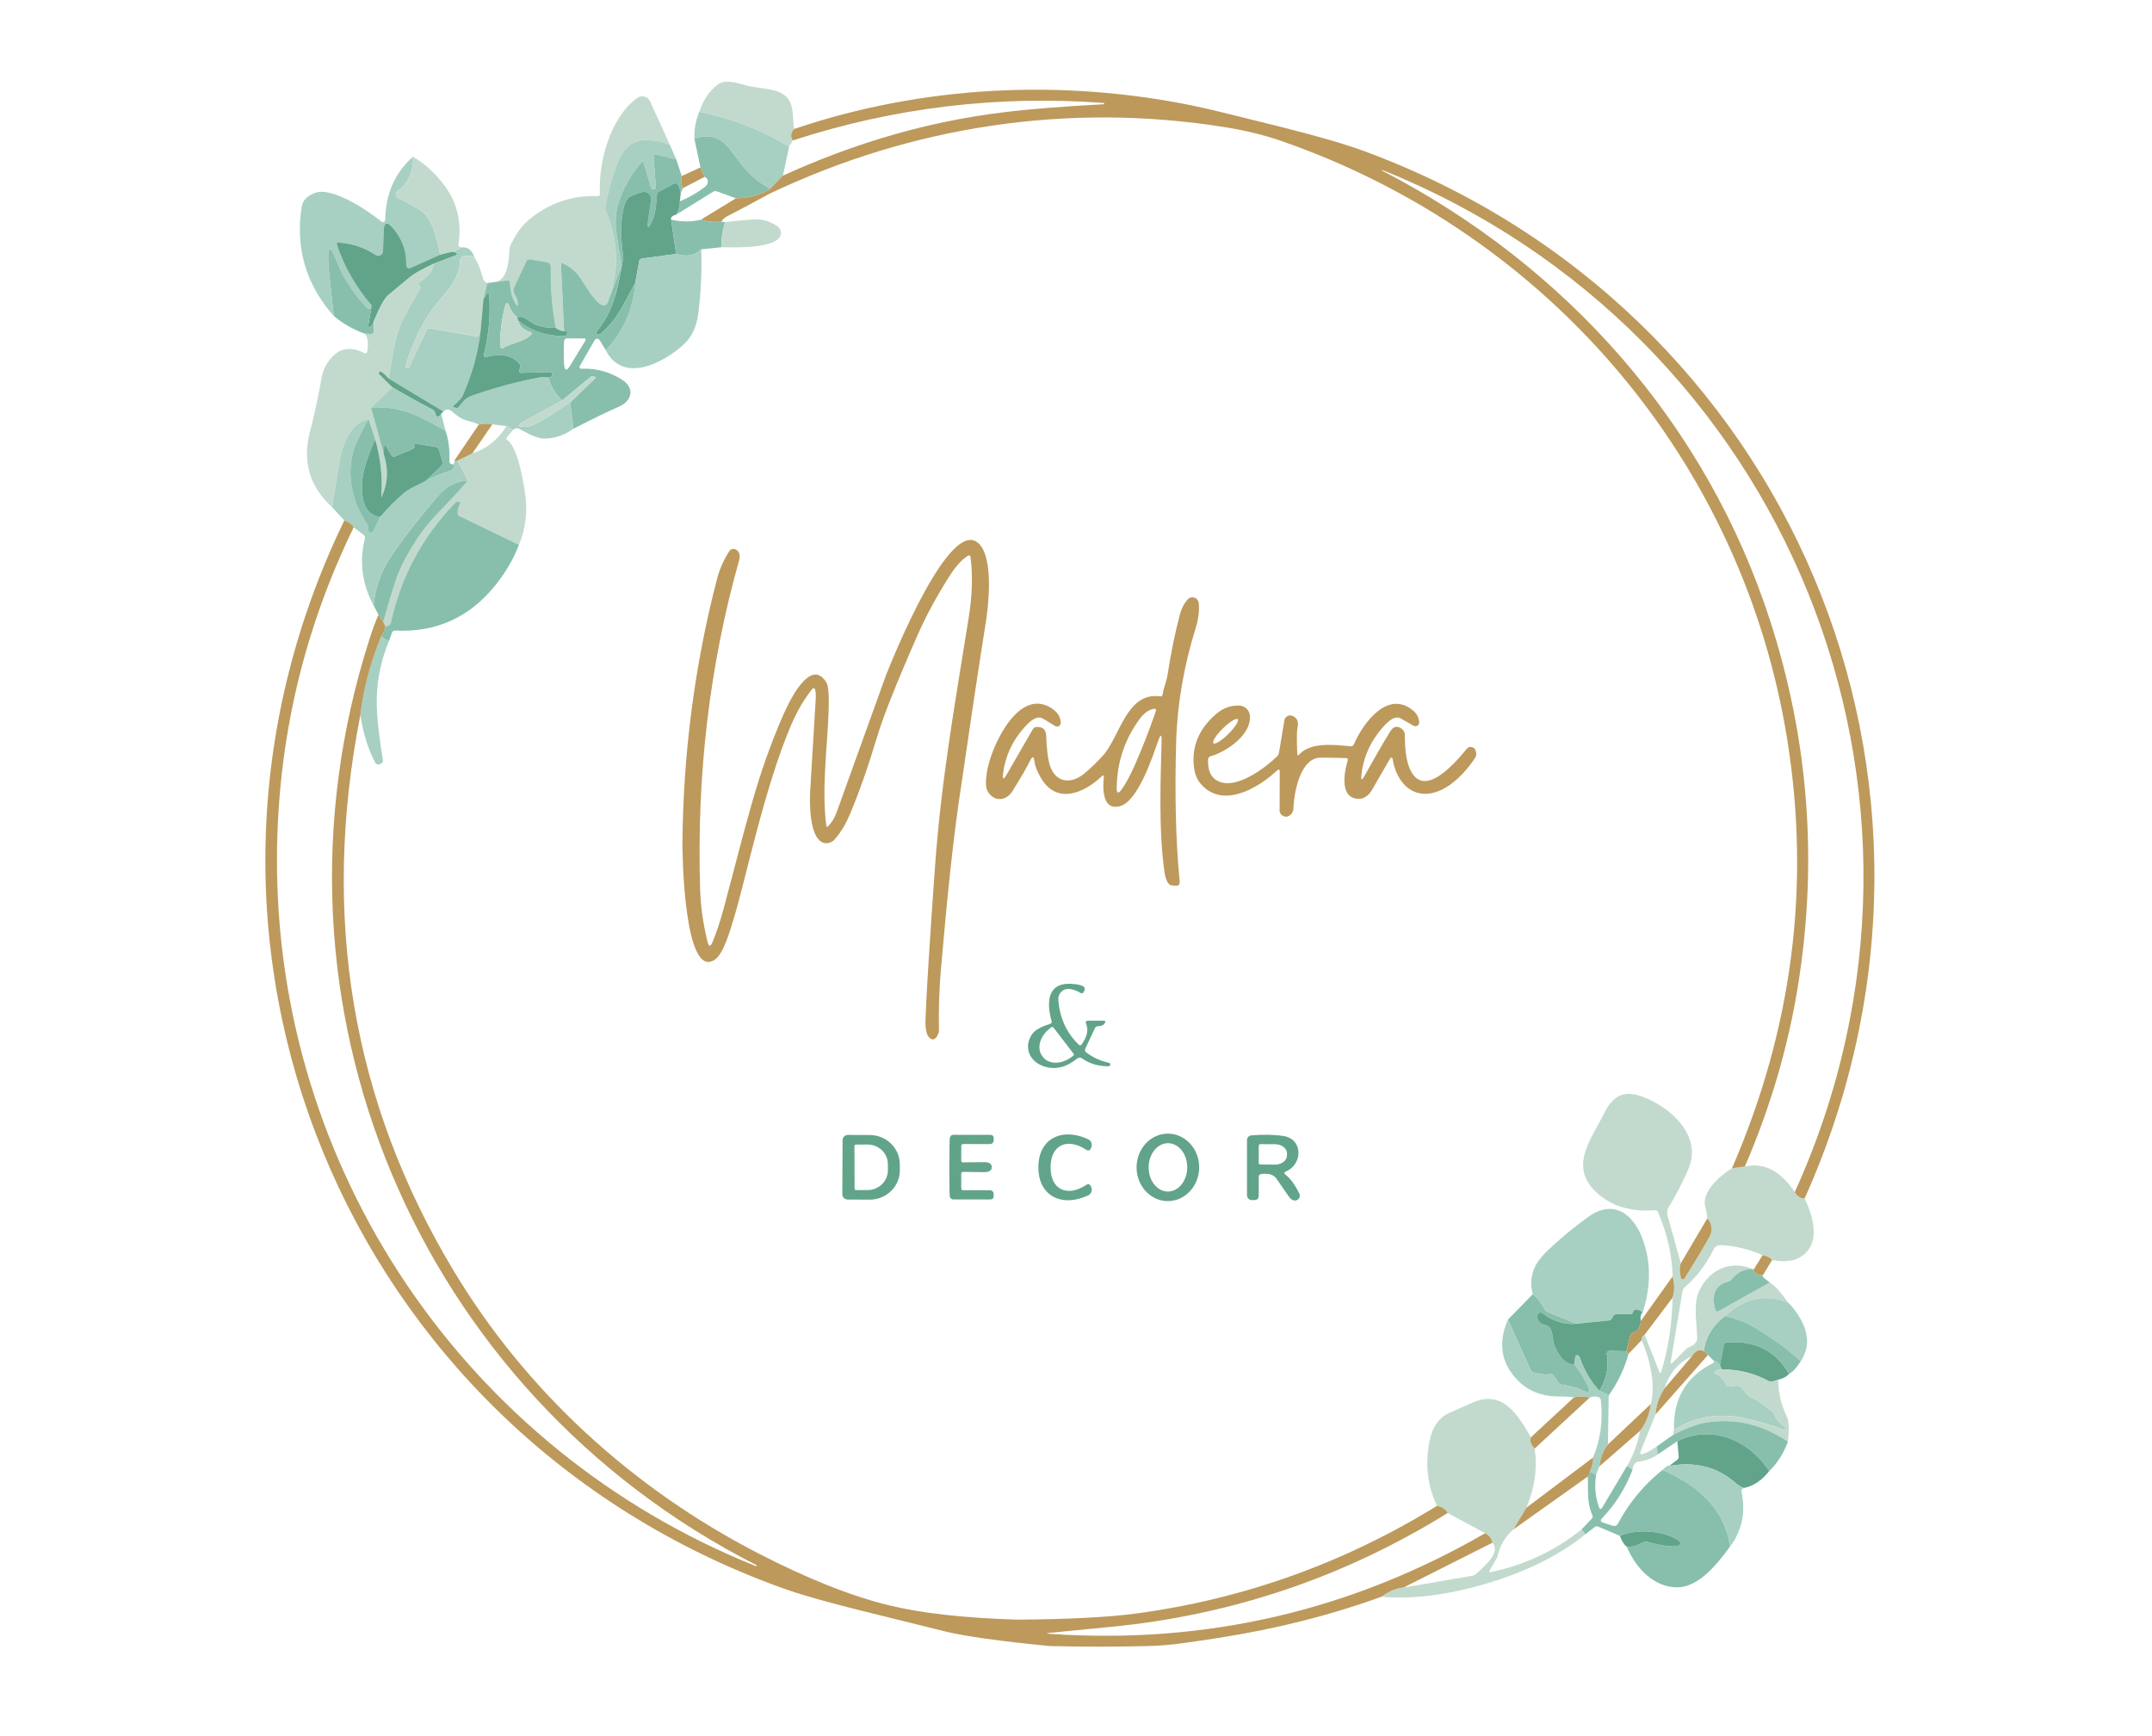 <svg xmlns="http://www.w3.org/2000/svg" width="88" height="71" viewBox="0 0 88 71" fill="none"><path d="M32.467 5.278C32.328 5.446 32.314 5.6 32.423 5.742L32.268 6.001C31.115 5.306 29.892 4.829 28.597 4.572C28.77 4.058 29.031 3.681 29.381 3.439C29.715 3.208 30.293 3.446 30.585 3.512C31.392 3.693 32.331 3.548 32.413 4.615C32.43 4.851 32.448 5.071 32.467 5.277L32.467 5.278Z" fill="#C2DACE"></path><path d="M27.388 5.912C26.469 5.605 25.708 5.59 25.3 6.564C25.046 7.17 24.864 7.809 24.755 8.481C24.746 8.54 24.754 8.6 24.777 8.654C25.284 9.829 25.326 11.015 24.903 12.212C24.814 12.592 24.605 12.578 24.276 12.171C23.834 11.628 23.744 11.139 23.065 10.786C22.976 10.74 22.934 10.767 22.939 10.867L23.067 13.547C22.954 13.543 22.842 13.498 22.729 13.414C22.571 12.579 22.503 11.75 22.524 10.924C22.526 10.825 22.456 10.741 22.36 10.725L21.661 10.609C21.604 10.6 21.55 10.629 21.526 10.68L21.009 11.78C20.979 11.845 20.98 11.91 21.013 11.975C21.097 12.136 21.144 12.248 21.156 12.308C21.204 12.556 21.168 12.574 21.049 12.361C20.933 12.155 20.867 11.891 20.851 11.568C20.847 11.495 20.81 11.463 20.738 11.472L20.133 11.549C20.574 11.564 20.805 11.119 20.827 10.213C20.83 10.097 20.936 9.872 21.145 9.542C21.279 9.328 21.439 9.144 21.624 8.989C22.442 8.308 23.381 7.984 24.44 8.019C24.503 8.021 24.533 7.989 24.53 7.926C24.47 6.621 24.949 4.815 26.052 4.009C26.211 3.893 26.433 3.928 26.549 4.087C26.562 4.106 26.575 4.126 26.584 4.147L27.389 5.914L27.388 5.912Z" fill="#C2DACE"></path><path d="M32.268 6.002L32.016 7.185L31.488 7.726C30.719 7.28 30.427 6.901 29.988 6.29C29.537 5.666 29.131 5.43 28.394 5.673C28.383 5.284 28.45 4.917 28.597 4.573C29.892 4.83 31.115 5.306 32.268 6.002Z" fill="#A7D0C2"></path><path d="M31.487 7.725C31.48 7.737 31.468 7.75 31.451 7.761C31.035 7.991 30.583 8.108 30.095 8.11L29.317 7.828C29.261 7.809 29.206 7.814 29.155 7.846L27.663 8.77C27.762 8.576 27.808 8.397 27.8 8.233C28.17 8.083 28.509 7.888 28.818 7.649C28.894 7.59 28.936 7.527 28.945 7.461C28.958 7.363 28.916 7.286 28.82 7.232L28.643 6.848L28.395 5.673C29.132 5.43 29.538 5.666 29.989 6.29C30.429 6.901 30.721 7.28 31.489 7.726L31.487 7.725Z" fill="#88BFAC"></path><path d="M27.388 5.912L27.657 6.524L26.82 6.313C26.75 6.296 26.718 6.323 26.722 6.394L26.816 7.636C26.821 7.7 26.792 7.732 26.73 7.732H26.679C26.655 7.732 26.634 7.716 26.627 7.692L26.326 6.674C26.305 6.601 26.269 6.594 26.219 6.651C25.79 7.146 25.479 7.699 25.284 8.311C25.169 8.678 25.145 9.1 25.213 9.578C25.273 10.004 25.345 10.429 25.429 10.852L24.903 12.211C25.325 11.013 25.283 9.827 24.777 8.653C24.754 8.599 24.745 8.539 24.754 8.48C24.863 7.808 25.045 7.169 25.299 6.562C25.707 5.589 26.468 5.604 27.387 5.91L27.388 5.912Z" fill="#A7D0C2"></path><path d="M27.657 6.524L27.877 7.199C27.841 7.333 27.854 7.499 27.918 7.698L27.835 7.927C27.817 7.738 27.772 7.608 27.7 7.536C27.653 7.491 27.602 7.484 27.546 7.516L26.939 7.843C26.891 7.869 26.867 7.909 26.864 7.963C26.838 8.447 26.781 8.785 26.695 8.98C26.508 9.401 26.448 9.383 26.515 8.927L26.625 8.175C26.648 8.017 26.538 7.871 26.379 7.848C26.352 7.844 26.324 7.844 26.297 7.848C26.166 7.868 25.994 7.93 25.78 8.034C25.652 8.095 25.559 8.251 25.502 8.502C25.376 9.046 25.371 9.707 25.486 10.485C25.494 10.541 25.476 10.662 25.43 10.852C25.346 10.428 25.274 10.003 25.214 9.578C25.147 9.1 25.171 8.678 25.285 8.311C25.48 7.699 25.791 7.146 26.22 6.651C26.27 6.594 26.306 6.601 26.327 6.674L26.628 7.692C26.635 7.715 26.656 7.732 26.681 7.732H26.731C26.794 7.732 26.823 7.7 26.817 7.636L26.724 6.394C26.719 6.323 26.751 6.296 26.822 6.313L27.658 6.524H27.657Z" fill="#88BFAC"></path><path d="M16.888 6.41C16.909 6.869 16.791 7.254 16.533 7.568C16.447 7.672 16.364 7.744 16.285 7.782C16.196 7.825 16.159 7.932 16.202 8.021C16.22 8.058 16.25 8.088 16.289 8.105C16.596 8.247 16.893 8.408 17.181 8.589C17.696 8.912 17.883 9.84 18.001 10.416L16.84 10.937C16.683 11.008 16.607 10.958 16.611 10.787C16.626 10.257 16.444 9.771 16.066 9.328C15.824 9.046 15.698 9.091 15.688 9.461L15.663 10.271C15.66 10.379 15.57 10.464 15.463 10.461C15.427 10.46 15.393 10.449 15.362 10.429C14.89 10.119 14.383 9.95 13.844 9.922C13.778 9.918 13.756 9.948 13.776 10.012C14.079 10.916 14.554 11.745 15.2 12.497C15.205 12.517 15.205 12.537 15.2 12.557C15.185 12.613 15.127 12.646 15.07 12.63C15.053 12.625 15.036 12.616 15.023 12.602C14.682 12.258 14.377 11.856 14.106 11.398C13.873 11.005 13.773 10.631 13.554 10.234C13.519 10.171 13.487 10.173 13.458 10.238C13.407 10.356 13.408 10.678 13.461 11.206C13.517 11.758 13.579 12.329 13.645 12.922C12.506 11.627 12.071 10.135 12.339 8.445C12.378 8.2 12.555 8.016 12.871 7.892C13.565 7.618 15.036 8.604 15.594 9.06C15.634 9.094 15.695 9.089 15.729 9.049C15.744 9.032 15.752 9.011 15.752 8.989C15.773 7.917 16.152 7.058 16.887 6.412L16.888 6.41Z" fill="#A7D0C2"></path><path d="M18.847 10.12C18.771 10.206 18.648 10.265 18.478 10.296L18.001 10.415C17.883 9.84 17.697 8.911 17.181 8.587C16.893 8.407 16.596 8.246 16.289 8.104C16.199 8.063 16.16 7.957 16.2 7.867C16.217 7.829 16.247 7.799 16.285 7.781C16.363 7.742 16.446 7.671 16.533 7.567C16.791 7.254 16.909 6.867 16.888 6.409C17.378 6.692 17.814 7.095 18.197 7.617C18.703 8.312 18.886 9.112 18.748 10.019C18.741 10.067 18.774 10.1 18.847 10.119L18.847 10.12Z" fill="#C2DACE"></path><path d="M27.835 7.928L27.8 8.232C27.807 8.396 27.761 8.576 27.662 8.77C27.48 8.828 27.408 8.9 27.444 8.982L27.649 10.384L26.255 10.576C26.187 10.585 26.148 10.623 26.137 10.691L25.981 11.557C25.562 12.307 25.279 13.055 24.564 13.648C24.546 13.663 24.525 13.674 24.501 13.681C24.475 13.689 24.451 13.688 24.428 13.679C24.389 13.662 24.372 13.617 24.389 13.578C24.391 13.571 24.395 13.565 24.4 13.559C25.065 12.747 25.248 11.894 25.43 10.853C25.476 10.663 25.494 10.541 25.486 10.486C25.371 9.708 25.376 9.047 25.502 8.503C25.559 8.252 25.652 8.096 25.78 8.035C25.994 7.931 26.166 7.869 26.297 7.849C26.454 7.826 26.602 7.935 26.625 8.093C26.629 8.12 26.629 8.148 26.625 8.176L26.515 8.928C26.448 9.384 26.508 9.401 26.695 8.98C26.781 8.786 26.838 8.447 26.864 7.963C26.867 7.909 26.891 7.869 26.939 7.843L27.546 7.516C27.602 7.485 27.654 7.491 27.7 7.536C27.772 7.608 27.817 7.738 27.835 7.927V7.928Z" fill="#61A48A"></path><path d="M28.668 8.981C28.948 9.071 29.227 9.098 29.508 9.062C29.558 9.079 29.607 9.086 29.654 9.082C29.541 9.419 29.494 9.762 29.514 10.11L28.675 10.195C28.42 10.454 28.078 10.518 27.649 10.385L27.444 8.983C27.885 9.081 28.293 9.08 28.668 8.981Z" fill="#88BFAC"></path><path d="M29.514 10.111C29.495 9.762 29.541 9.42 29.654 9.083C30.045 9.034 30.439 8.997 30.835 8.974C31.169 8.953 31.491 9.048 31.799 9.26C31.937 9.353 31.977 9.538 31.892 9.681C31.596 10.175 30.029 10.12 29.514 10.112L29.514 10.111Z" fill="#C2DACE"></path><path d="M18.001 10.415L18.478 10.297C18.553 10.298 18.609 10.311 18.644 10.335C18.711 10.38 18.707 10.417 18.633 10.445L17.735 10.786C17.353 10.983 17.02 11.119 16.699 11.387C16.425 11.616 16.151 11.843 15.877 12.072C15.727 12.197 15.531 12.549 15.291 13.128C15.247 13.271 15.194 13.351 15.133 13.368C15.073 13.385 15.048 13.362 15.06 13.301L15.2 12.496C14.554 11.744 14.079 10.916 13.776 10.011C13.756 9.948 13.778 9.918 13.844 9.921C14.383 9.95 14.89 10.119 15.362 10.428C15.451 10.487 15.572 10.462 15.631 10.372C15.651 10.342 15.662 10.307 15.663 10.27L15.688 9.46C15.698 9.089 15.824 9.045 16.066 9.327C16.445 9.771 16.626 10.257 16.611 10.786C16.607 10.957 16.683 11.007 16.84 10.936L18.001 10.415Z" fill="#61A48A"></path><path d="M15.2 12.496L15.06 13.3C15.049 13.362 15.073 13.384 15.133 13.368C15.194 13.35 15.247 13.27 15.291 13.127L15.28 13.562C15.278 13.633 15.242 13.666 15.171 13.661L14.923 13.648C14.458 13.487 14.033 13.244 13.647 12.921C13.58 12.328 13.519 11.756 13.463 11.205C13.409 10.678 13.407 10.355 13.459 10.237C13.488 10.172 13.52 10.171 13.555 10.233C13.775 10.63 13.874 11.004 14.107 11.397C14.378 11.855 14.684 12.257 15.025 12.601C15.065 12.643 15.132 12.643 15.174 12.603C15.187 12.59 15.196 12.574 15.202 12.556C15.207 12.536 15.207 12.516 15.202 12.496H15.2Z" fill="#88BFAC"></path><path d="M19.39 10.498C19.197 10.445 19.038 10.447 18.913 10.501C18.853 10.527 18.821 10.572 18.817 10.639C18.772 11.345 18.456 11.719 17.992 12.255C17.325 13.026 16.881 13.986 16.585 14.954C16.567 15.009 16.587 15.041 16.643 15.05L16.691 15.057C16.705 15.06 16.715 15.055 16.721 15.042L17.439 13.51C17.468 13.447 17.517 13.422 17.585 13.433L19.305 13.721C19.333 13.724 19.358 13.734 19.381 13.749C19.409 13.769 19.444 13.775 19.482 13.767C19.534 13.757 19.566 13.726 19.575 13.672C19.586 13.613 19.609 13.585 19.645 13.589C19.535 14.484 19.29 15.352 18.91 16.194C18.875 16.273 18.756 16.405 18.551 16.591C18.509 16.63 18.516 16.654 18.572 16.664L18.698 16.684C18.711 16.686 18.723 16.681 18.731 16.671C18.915 16.45 19.013 16.28 19.303 16.179C20.226 15.854 21.157 15.604 22.094 15.427C22.202 15.407 22.31 15.411 22.419 15.44C22.515 15.8 22.705 16.111 22.986 16.375L21.455 17.213C21.119 17.397 21.142 17.477 21.524 17.453C21.948 17.427 22.919 16.699 23.312 16.455L23.451 17.531C23.086 17.794 22.7 17.929 22.293 17.937C21.928 17.942 21.55 17.703 21.227 17.535C21.169 17.505 21.111 17.504 21.052 17.533C21.027 17.545 21.004 17.561 20.984 17.581L20.71 17.425L20.129 17.354C19.934 17.317 19.749 17.321 19.575 17.367C19.504 17.316 19.342 17.26 19.091 17.2C18.92 17.159 18.724 17.04 18.505 16.844C18.369 16.724 18.245 16.718 18.131 16.827L15.885 15.474C16.067 14.588 16.114 13.731 16.535 12.942C16.67 12.685 16.888 12.298 17.189 11.781C17.2 11.762 17.198 11.744 17.181 11.729L17.146 11.693C17.086 11.633 17.091 11.58 17.163 11.533C17.509 11.318 17.699 11.068 17.732 10.784L18.631 10.443C18.706 10.414 18.709 10.377 18.642 10.332C18.607 10.308 18.551 10.296 18.476 10.295C18.646 10.263 18.769 10.204 18.845 10.118C19.113 10.085 19.294 10.212 19.388 10.496L19.39 10.498Z" fill="#A7D0C2"></path><path d="M28.675 10.195C28.706 11.084 28.664 11.969 28.55 12.849C28.491 13.3 28.324 13.749 27.969 14.076C27.119 14.861 25.471 15.704 24.767 14.32C25.488 13.562 25.892 12.641 25.979 11.557L26.135 10.69C26.146 10.623 26.186 10.584 26.253 10.575L27.648 10.384C28.077 10.517 28.418 10.454 28.674 10.194L28.675 10.195Z" fill="#A7D0C2"></path><path d="M19.39 10.498C19.545 10.757 19.666 11.052 19.751 11.381C19.777 11.482 19.836 11.548 19.926 11.576L19.766 12.242L19.646 13.589C19.61 13.585 19.586 13.613 19.576 13.672C19.566 13.726 19.535 13.758 19.482 13.767C19.444 13.775 19.41 13.769 19.381 13.749C19.359 13.734 19.333 13.724 19.306 13.721L17.586 13.433C17.517 13.422 17.468 13.447 17.44 13.51L16.722 15.042C16.716 15.055 16.706 15.06 16.692 15.057L16.643 15.05C16.587 15.041 16.568 15.009 16.585 14.954C16.882 13.986 17.326 13.026 17.993 12.255C18.457 11.719 18.773 11.345 18.818 10.639C18.821 10.572 18.854 10.527 18.914 10.501C19.039 10.446 19.198 10.445 19.391 10.498H19.39Z" fill="#C2DACE"></path><path d="M22.728 13.413C22.299 13.413 21.944 13.359 21.589 13.092C21.42 12.963 21.273 12.927 21.15 12.985C21.003 12.854 20.893 12.698 20.821 12.515C20.757 12.352 20.702 12.354 20.655 12.523C20.519 13.022 20.45 13.565 20.449 14.148C20.449 14.199 20.49 14.241 20.541 14.241C20.559 14.241 20.576 14.235 20.592 14.226C20.91 14.023 21.414 13.989 21.71 13.692C21.763 13.64 21.754 13.604 21.684 13.581C21.398 13.489 21.236 13.335 21.198 13.117C21.712 13.53 22.336 13.741 23.07 13.748C23.144 13.75 23.205 13.691 23.205 13.617C23.205 13.603 23.203 13.589 23.199 13.575C23.194 13.559 23.151 13.55 23.068 13.547L22.94 10.867C22.935 10.767 22.977 10.74 23.066 10.786C23.745 11.14 23.835 11.629 24.276 12.171C24.606 12.579 24.815 12.592 24.904 12.212L25.43 10.853C25.248 11.895 25.066 12.748 24.4 13.56C24.373 13.592 24.377 13.641 24.41 13.668C24.415 13.673 24.422 13.677 24.429 13.68C24.451 13.689 24.476 13.69 24.502 13.682C24.526 13.675 24.547 13.664 24.564 13.649C25.281 13.057 25.562 12.309 25.981 11.558C25.894 12.642 25.49 13.563 24.769 14.321L24.519 13.908C24.486 13.852 24.415 13.835 24.359 13.867C24.342 13.878 24.328 13.892 24.318 13.91L23.706 14.973C23.686 15.006 23.697 15.049 23.73 15.069C23.742 15.077 23.756 15.08 23.77 15.079C24.391 15.056 24.953 15.211 25.456 15.543C25.977 15.889 25.835 16.41 25.288 16.643C24.888 16.813 24.277 17.11 23.453 17.532L23.315 16.457L24.341 15.47C24.373 15.438 24.367 15.419 24.324 15.412L24.205 15.391C24.192 15.39 24.179 15.394 24.17 15.402L22.989 16.375C22.708 16.112 22.518 15.801 22.422 15.441L22.512 15.415C22.581 15.395 22.602 15.351 22.576 15.285C22.557 15.24 22.522 15.218 22.473 15.22C21.943 15.23 21.56 15.242 21.32 15.253C21.257 15.257 21.231 15.227 21.241 15.165L21.267 15.009C21.278 14.943 21.261 14.885 21.215 14.838C20.915 14.531 20.485 14.45 19.925 14.595C19.813 14.625 19.77 14.584 19.798 14.47C19.994 13.665 20.063 12.86 20.003 12.054C19.997 11.961 19.967 11.953 19.914 12.03L19.768 12.242L19.928 11.577L20.135 11.547L20.739 11.47C20.811 11.461 20.848 11.493 20.852 11.566C20.869 11.889 20.934 12.154 21.05 12.359C21.169 12.572 21.204 12.554 21.157 12.306C21.146 12.246 21.098 12.135 21.014 11.973C20.982 11.908 20.981 11.842 21.01 11.778L21.527 10.678C21.551 10.626 21.606 10.598 21.662 10.607L22.362 10.723C22.458 10.739 22.528 10.824 22.525 10.922C22.504 11.748 22.572 12.577 22.73 13.412L22.728 13.413ZM23.944 13.919C23.959 13.895 23.951 13.863 23.927 13.849C23.919 13.844 23.91 13.841 23.901 13.841H23.192C23.111 13.841 23.069 13.882 23.064 13.964C23.049 14.366 23.051 14.677 23.068 14.898C23.088 15.17 23.169 15.189 23.312 14.956L23.944 13.919H23.944Z" fill="#88BFAC"></path><path d="M17.735 10.786C17.701 11.07 17.511 11.32 17.165 11.535C17.094 11.582 17.088 11.635 17.148 11.695L17.183 11.731C17.2 11.746 17.202 11.764 17.191 11.784C16.89 12.3 16.672 12.687 16.537 12.944C16.116 13.733 16.069 14.59 15.887 15.476C15.788 15.354 15.682 15.26 15.571 15.194C15.559 15.188 15.546 15.187 15.533 15.192C15.517 15.201 15.505 15.215 15.498 15.233C15.487 15.266 15.494 15.294 15.518 15.319L16.043 15.84L15.168 16.669L15.693 18.581C15.891 19.181 15.861 19.762 15.606 20.325C15.605 20.329 15.601 20.332 15.597 20.331C15.593 20.329 15.59 20.325 15.591 20.321C15.652 19.527 15.568 18.743 15.341 17.969L15.073 17.137C14.46 17.283 14.064 17.87 13.886 18.898C13.783 19.506 13.681 20.121 13.582 20.744C12.659 19.901 12.356 18.872 12.675 17.655C12.843 17.011 13.005 16.264 13.159 15.414C13.226 15.053 13.407 14.744 13.703 14.486C14.056 14.175 14.533 14.24 14.9 14.439C14.962 14.472 14.999 14.453 15.013 14.384C15.077 14.057 15.047 13.811 14.923 13.647L15.171 13.66C15.242 13.665 15.279 13.632 15.28 13.56L15.291 13.126C15.531 12.547 15.727 12.195 15.877 12.07C16.151 11.842 16.424 11.614 16.699 11.386C17.02 11.117 17.353 10.982 17.735 10.784V10.786Z" fill="#C2DACE"></path><path d="M22.42 15.441C22.311 15.412 22.202 15.408 22.094 15.428C21.157 15.604 20.227 15.855 19.303 16.18C19.014 16.281 18.916 16.451 18.732 16.672C18.723 16.682 18.712 16.686 18.698 16.685L18.573 16.665C18.517 16.654 18.509 16.631 18.552 16.591C18.756 16.406 18.876 16.274 18.911 16.195C19.29 15.353 19.536 14.485 19.646 13.59L19.766 12.242L19.912 12.03C19.965 11.953 19.994 11.961 20.001 12.055C20.061 12.861 19.992 13.665 19.796 14.47C19.768 14.584 19.811 14.626 19.923 14.595C20.483 14.45 20.913 14.531 21.213 14.838C21.259 14.886 21.276 14.943 21.265 15.009L21.239 15.165C21.229 15.228 21.256 15.257 21.318 15.253C21.557 15.241 21.941 15.23 22.47 15.22C22.52 15.218 22.555 15.24 22.574 15.285C22.6 15.351 22.578 15.395 22.51 15.415L22.42 15.441Z" fill="#61A48A"></path><path d="M21.15 12.985L21.197 13.116C21.236 13.334 21.398 13.489 21.684 13.58C21.754 13.603 21.762 13.64 21.71 13.691C21.413 13.988 20.909 14.022 20.591 14.225C20.549 14.253 20.491 14.241 20.463 14.199C20.453 14.184 20.448 14.166 20.448 14.148C20.45 13.564 20.519 13.022 20.655 12.522C20.701 12.354 20.756 12.352 20.82 12.514C20.893 12.698 21.003 12.854 21.149 12.984L21.15 12.985Z" fill="#C2DACE"></path><path d="M22.728 13.413C22.841 13.497 22.954 13.542 23.067 13.546C23.149 13.549 23.193 13.558 23.198 13.575C23.22 13.645 23.18 13.72 23.11 13.741C23.096 13.745 23.082 13.748 23.068 13.748C22.335 13.74 21.711 13.529 21.195 13.116L21.148 12.985C21.272 12.927 21.419 12.963 21.588 13.092C21.943 13.358 22.298 13.413 22.727 13.413H22.728Z" fill="#61A48A"></path><path d="M15.887 15.475L18.133 16.829C18.102 16.859 18.07 16.89 18.039 16.921C18.012 16.984 17.976 17.021 17.932 17.032C17.867 17.048 17.827 17.023 17.812 16.959C17.789 16.853 17.752 16.787 17.701 16.76C17.138 16.468 16.586 16.161 16.043 15.84L15.519 15.319C15.494 15.294 15.487 15.265 15.498 15.233C15.506 15.215 15.518 15.2 15.534 15.192C15.546 15.187 15.559 15.188 15.572 15.194C15.683 15.261 15.788 15.355 15.887 15.476L15.887 15.475Z" fill="#61A48A"></path><path d="M23.313 16.456C22.919 16.7 21.948 17.428 21.525 17.454C21.143 17.478 21.12 17.398 21.455 17.213L22.987 16.375L24.168 15.402C24.177 15.394 24.19 15.389 24.203 15.391L24.322 15.411C24.365 15.419 24.371 15.438 24.339 15.47L23.313 16.457V16.456Z" fill="#C2DACE"></path><path d="M18.039 16.92L18.219 17.619C17.076 16.98 16.422 16.604 15.168 16.669L16.043 15.839C16.585 16.16 17.138 16.466 17.7 16.759C17.752 16.786 17.788 16.852 17.811 16.958C17.826 17.023 17.866 17.047 17.931 17.031C17.975 17.02 18.011 16.982 18.039 16.92Z" fill="#A7D0C2"></path><path d="M18.219 17.62C18.343 17.981 18.395 18.376 18.377 18.806C18.371 18.947 18.426 19.007 18.544 18.986C18.572 19.124 18.527 19.213 18.411 19.253C17.987 19.398 17.654 19.534 17.413 19.661L18.037 19.059C18.093 19.004 18.11 18.94 18.088 18.866L17.949 18.392C17.929 18.327 17.886 18.289 17.818 18.277L16.996 18.14C16.961 18.134 16.943 18.149 16.942 18.185C16.942 18.209 16.943 18.23 16.945 18.249C16.954 18.301 16.934 18.338 16.885 18.359L16.155 18.666C16.093 18.692 16.044 18.676 16.009 18.617L15.801 18.258C15.743 18.16 15.712 18.169 15.707 18.283L15.694 18.579L15.17 16.668C16.423 16.605 17.078 16.98 18.221 17.619L18.219 17.62Z" fill="#88BFAC"></path><path d="M15.073 17.137C14.909 17.43 14.761 17.711 14.631 17.979C14.094 19.086 14.312 20.424 14.992 21.402C15.028 21.453 15.047 21.51 15.047 21.575V21.663C15.047 21.731 15.101 21.787 15.17 21.788C15.218 21.788 15.263 21.76 15.283 21.715L15.546 21.139C15.88 20.754 16.202 20.43 16.512 20.166C16.779 19.941 17.101 19.841 17.413 19.66C17.653 19.534 17.986 19.398 18.411 19.252C18.527 19.212 18.572 19.123 18.544 18.986C18.594 18.891 18.605 18.84 18.577 18.835C18.635 18.864 18.678 18.865 18.709 18.837L19.135 19.655C18.663 19.666 18.251 19.879 17.898 20.294C17.014 21.335 16.352 22.197 15.913 22.879C15.56 23.425 15.347 24.051 15.274 24.755C14.805 23.881 14.687 22.974 14.919 22.033C14.935 21.97 14.917 21.917 14.866 21.875L14.464 21.564C14.381 21.445 14.253 21.352 14.079 21.285L13.58 20.744C13.679 20.121 13.781 19.506 13.884 18.898C14.062 17.871 14.458 17.284 15.07 17.137L15.073 17.137Z" fill="#A7D0C2"></path><path d="M15.073 17.137L15.341 17.97C15.008 18.715 14.83 19.305 14.807 19.738C14.765 20.603 15.011 21.07 15.546 21.138L15.283 21.715C15.254 21.777 15.181 21.805 15.118 21.776C15.074 21.755 15.046 21.711 15.046 21.662V21.574C15.046 21.511 15.027 21.452 14.991 21.401C14.311 20.424 14.093 19.085 14.63 17.978C14.761 17.71 14.908 17.43 15.072 17.136L15.073 17.137Z" fill="#88BFAC"></path><path d="M20.986 17.582L20.732 17.875C20.69 17.924 20.696 17.967 20.75 18.005C21.183 18.296 21.423 19.775 21.487 20.306C21.573 20.996 21.483 21.655 21.221 22.284L18.815 21.118C18.756 21.091 18.724 21.044 18.718 20.979C18.71 20.888 18.74 20.766 18.808 20.615C18.836 20.551 18.815 20.518 18.744 20.515C18.692 20.512 18.644 20.534 18.601 20.579C17.265 21.964 16.393 23.593 15.983 25.466C15.963 25.557 15.889 25.608 15.763 25.618L15.671 25.438C15.982 24.353 16.194 23.675 16.306 23.406C16.46 23.033 16.706 22.584 17.043 22.059C17.274 21.699 17.597 21.305 18.011 20.878C18.395 20.481 18.771 20.073 19.137 19.656L18.71 18.839L19.319 18.542C19.89 18.36 20.355 17.989 20.712 17.427L20.986 17.583V17.582Z" fill="#C2DACE"></path><path d="M15.341 17.97C15.568 18.743 15.652 19.527 15.591 20.321C15.59 20.325 15.593 20.329 15.597 20.331C15.601 20.332 15.605 20.329 15.606 20.325C15.862 19.763 15.891 19.181 15.693 18.581L15.706 18.284C15.71 18.17 15.742 18.162 15.799 18.26L16.008 18.619C16.043 18.677 16.092 18.694 16.154 18.667L16.883 18.361C16.932 18.34 16.952 18.303 16.944 18.25C16.941 18.232 16.939 18.21 16.94 18.186C16.942 18.15 16.959 18.135 16.995 18.141L17.817 18.279C17.884 18.29 17.928 18.328 17.948 18.394L18.087 18.867C18.109 18.941 18.092 19.006 18.036 19.061L17.412 19.662C17.1 19.843 16.778 19.943 16.512 20.168C16.201 20.431 15.879 20.755 15.546 21.14C15.01 21.071 14.764 20.604 14.807 19.74C14.829 19.307 15.007 18.717 15.341 17.972L15.341 17.97Z" fill="#61A48A"></path><path d="M19.137 19.655C18.771 20.073 18.395 20.48 18.011 20.877C17.597 21.304 17.274 21.698 17.043 22.058C16.706 22.583 16.46 23.032 16.306 23.405C16.194 23.674 15.982 24.352 15.671 25.437L15.477 25.143L15.276 24.754C15.349 24.05 15.562 23.425 15.915 22.879C16.354 22.197 17.015 21.336 17.901 20.294C18.253 19.879 18.665 19.666 19.137 19.655L19.137 19.655Z" fill="#88BFAC"></path><path d="M21.221 22.283C20.988 22.885 20.655 23.449 20.223 23.976C19.168 25.266 17.814 25.87 16.161 25.79C16.095 25.787 16.05 25.817 16.027 25.88L15.909 26.209C15.796 26.175 15.688 26.116 15.586 26.033C15.673 25.9 15.732 25.761 15.762 25.617C15.889 25.607 15.962 25.556 15.982 25.465C16.392 23.591 17.265 21.962 18.601 20.578C18.643 20.532 18.691 20.511 18.744 20.514C18.815 20.517 18.836 20.549 18.807 20.614C18.739 20.765 18.709 20.887 18.717 20.978C18.723 21.043 18.756 21.09 18.815 21.117L21.22 22.282L21.221 22.283Z" fill="#88BFAC"></path><path d="M39.556 22.744C39.314 22.902 39.065 23.183 38.808 23.589C38.289 24.408 37.857 25.21 37.511 25.997C36.663 27.928 36.115 29.307 35.867 30.134C35.506 31.343 35.135 32.4 34.754 33.303C34.586 33.703 34.381 34.043 34.137 34.324C33.993 34.488 33.766 34.535 33.596 34.434C33.124 34.158 33.102 32.98 33.128 32.386C33.136 32.199 33.213 30.933 33.357 28.587C33.365 28.439 33.358 28.311 33.334 28.201C33.326 28.165 33.29 28.142 33.253 28.15C33.238 28.153 33.223 28.162 33.214 28.175C32.882 28.592 32.592 29.089 32.346 29.665C31.276 32.167 30.496 35.926 30.056 37.392C29.898 37.921 29.607 38.988 29.241 39.242C27.965 40.127 27.902 34.847 27.906 34.461C27.94 30.775 28.411 27.184 29.318 23.688C29.423 23.282 29.591 22.9 29.822 22.542C29.881 22.451 30 22.422 30.095 22.476C30.24 22.559 30.28 22.713 30.217 22.939C29.012 27.227 28.484 31.708 28.63 36.383C28.653 37.079 28.753 37.786 28.929 38.505C28.983 38.727 29.053 38.732 29.14 38.52C29.308 38.105 29.455 37.667 29.579 37.205C30.523 33.706 30.925 31.759 32.037 29.221C32.274 28.682 33.145 26.855 33.793 27.912C33.876 28.046 33.906 28.425 33.885 29.049C33.837 30.511 33.596 32.201 33.785 33.741C33.795 33.822 33.828 33.833 33.883 33.773C34.027 33.619 34.141 33.425 34.223 33.192C35.535 29.538 36.202 27.683 36.225 27.628C36.464 27.023 38.896 20.94 40.065 22.273C40.621 22.906 40.429 24.715 40.311 25.457C40.029 27.227 39.661 29.679 39.206 32.81C38.968 34.459 38.723 36.752 38.473 39.689C38.405 40.484 38.379 41.305 38.395 42.154C38.395 42.187 38.389 42.221 38.377 42.251C38.27 42.525 38.141 42.582 37.99 42.422C37.879 42.307 37.831 42.047 37.847 41.642C37.89 40.529 38.017 38.488 38.229 35.519C38.475 32.058 38.996 29.089 39.614 25.25C39.757 24.357 39.782 23.542 39.691 22.805C39.68 22.712 39.635 22.692 39.556 22.743L39.556 22.744Z" fill="#BD995B"></path><path d="M45.052 31.749C44.304 32.459 43.195 32.909 42.558 31.805C42.409 31.546 42.323 31.324 42.3 31.137C42.275 30.928 42.217 30.918 42.125 31.107C41.999 31.366 41.759 31.779 41.407 32.348C41.141 32.779 40.635 32.799 40.385 32.358C40.292 32.196 40.293 31.882 40.389 31.416C40.599 30.397 41.714 28.041 43.056 29.004C43.263 29.153 43.37 29.338 43.377 29.556C43.382 29.639 43.318 29.71 43.235 29.714C43.204 29.716 43.174 29.708 43.148 29.692L42.691 29.413C42.625 29.373 42.56 29.349 42.505 29.344C42.341 29.333 42.133 29.47 41.881 29.755C41.389 30.312 41.102 30.938 41.018 31.635C40.988 31.885 41.036 31.901 41.161 31.684L42.236 29.821C42.267 29.768 42.323 29.734 42.385 29.731C42.638 29.717 42.77 29.839 42.781 30.099C42.801 30.602 42.843 30.975 42.907 31.22C43.112 31.997 43.757 32.11 44.33 31.643C44.593 31.427 44.855 31.174 45.115 30.885C45.788 30.137 46.07 28.292 47.431 28.48C47.496 28.49 47.534 28.462 47.544 28.397C47.58 28.128 47.7 27.878 47.739 27.628C47.882 26.706 48.051 25.875 48.247 25.136C48.308 24.9 48.411 24.696 48.557 24.523C48.65 24.412 48.816 24.397 48.928 24.49C48.982 24.536 49.016 24.602 49.021 24.674C49.047 24.994 49.007 25.321 48.903 25.653C48.411 27.236 48.141 28.794 48.096 30.326C48.033 32.519 48.08 34.425 48.239 36.044C48.252 36.178 48.191 36.238 48.057 36.224L47.889 36.206C47.778 36.193 47.667 35.984 47.626 35.709C47.363 33.956 47.468 31.713 47.5 30.317C47.508 30.02 47.462 30.012 47.363 30.292C47.137 30.927 46.543 32.771 45.795 32.972C45.109 33.156 45.079 32.324 45.136 31.79C45.145 31.699 45.117 31.686 45.051 31.749H45.052ZM47.258 29.106C47.292 29.005 47.259 28.968 47.156 28.993C46.956 29.042 46.778 29.171 46.62 29.38C45.998 30.22 45.679 31.164 45.665 32.214C45.662 32.455 45.73 32.477 45.87 32.282C46.039 32.047 46.218 31.713 46.41 31.278C46.715 30.584 46.998 29.86 47.258 29.105V29.106Z" fill="#BD995B"></path><path d="M15.586 26.033C15.688 26.117 15.796 26.175 15.909 26.209C15.5 27.194 15.34 28.221 15.43 29.291C15.483 29.903 15.558 30.497 15.656 31.073C15.668 31.146 15.643 31.2 15.578 31.235C15.468 31.295 15.386 31.272 15.33 31.165C15.047 30.621 14.849 29.98 14.736 29.24C14.87 28.145 15.153 27.075 15.586 26.031V26.033Z" fill="#A7D0C2"></path><path d="M56.958 31.089C56.935 30.951 56.889 30.943 56.82 31.064C56.691 31.294 56.444 31.721 56.08 32.346C56.001 32.484 55.806 32.658 55.619 32.667C54.76 32.715 54.958 31.598 55.11 31.108C55.131 31.038 55.106 31.004 55.033 31.002C54.556 30.99 54.212 30.984 54.001 30.985C53.16 30.989 52.91 32.444 52.888 33.087C52.883 33.201 52.819 33.305 52.719 33.361C52.669 33.388 52.632 33.402 52.608 33.402C52.453 33.403 52.327 33.292 52.326 33.154C52.326 33.154 52.326 33.152 52.326 33.151L52.332 31.564C52.332 31.46 52.294 31.442 52.219 31.513C51.444 32.238 50.027 33.069 49.133 32.094C48.957 31.903 48.852 31.653 48.819 31.342C48.73 30.511 49.036 29.796 49.738 29.195C50.024 28.951 50.34 28.839 50.686 28.857C50.907 28.869 51.087 29.039 51.11 29.259C51.195 30.036 50.153 30.748 49.509 30.926C49.441 30.945 49.405 30.99 49.401 31.06C49.38 31.601 49.58 31.918 50.001 32.011C50.698 32.164 51.724 31.421 52.222 30.935C52.264 30.895 52.289 30.847 52.3 30.79L52.521 29.461C52.542 29.33 52.665 29.241 52.795 29.262C52.812 29.265 52.829 29.269 52.844 29.276C53.041 29.353 53.112 29.512 53.059 29.753C53.026 29.902 53.023 30.261 53.049 30.831C53.052 30.905 53.079 30.915 53.127 30.859C53.605 30.318 54.678 30.473 55.231 30.523C55.294 30.528 55.338 30.502 55.362 30.444C55.74 29.565 56.753 28.196 57.783 29.059C57.938 29.189 58.022 29.347 58.034 29.535C58.04 29.621 57.975 29.696 57.889 29.701C57.857 29.703 57.826 29.696 57.799 29.68L57.297 29.392C57.24 29.359 57.178 29.344 57.111 29.347C56.964 29.353 56.779 29.481 56.559 29.729C56.043 30.31 55.746 30.97 55.669 31.708C55.647 31.917 55.687 31.929 55.789 31.745C56.201 31.005 56.552 30.397 56.844 29.922C56.982 29.695 57.148 29.663 57.34 29.824C57.409 29.881 57.448 29.967 57.447 30.055C57.446 30.626 57.503 31.061 57.618 31.362C58.16 32.791 59.505 31.202 59.979 30.625C60.061 30.526 60.169 30.522 60.305 30.612C60.309 30.615 60.323 30.651 60.348 30.721C60.384 30.822 60.372 30.918 60.312 31.008C59.793 31.785 58.921 32.625 58.025 32.438C57.416 32.311 57.049 31.668 56.957 31.087L56.958 31.089ZM50.614 29.416C50.552 29.353 50.279 29.522 50.004 29.793C49.729 30.064 49.556 30.335 49.619 30.398C49.681 30.461 49.954 30.292 50.228 30.021C50.503 29.749 50.676 29.479 50.614 29.416Z" fill="#BD995B"></path><path d="M43.002 41.763C42.766 40.91 42.854 40.098 43.985 40.252C44.122 40.27 44.227 40.3 44.299 40.342C44.354 40.373 44.376 40.44 44.349 40.496L44.317 40.563C44.287 40.627 44.242 40.641 44.18 40.605C44.011 40.507 43.855 40.453 43.712 40.444C43.486 40.43 43.291 40.602 43.277 40.828C43.276 40.846 43.276 40.864 43.277 40.883C43.331 41.627 43.611 42.242 44.115 42.726C44.156 42.765 44.194 42.762 44.226 42.717C44.455 42.406 44.518 42.125 44.414 41.873C44.379 41.786 44.408 41.743 44.502 41.743H45.132C45.198 41.743 45.216 41.771 45.186 41.829C45.136 41.924 45.041 41.971 44.901 41.97C44.846 41.968 44.797 41.999 44.775 42.047L44.382 42.885C44.353 42.947 44.365 42.998 44.419 43.041C44.678 43.242 44.988 43.385 45.348 43.467C45.385 43.476 45.403 43.499 45.4 43.537C45.398 43.561 45.39 43.579 45.378 43.592C45.364 43.603 45.349 43.609 45.333 43.609C44.908 43.608 44.55 43.502 44.261 43.293C44.185 43.238 44.11 43.24 44.038 43.299C43.585 43.664 43.131 43.767 42.673 43.607C42.081 43.402 41.852 42.817 42.204 42.295C42.312 42.134 42.555 41.994 42.935 41.878C42.995 41.86 43.017 41.821 43.001 41.762L43.002 41.763ZM43.902 43.096L43.073 42.018C43.055 41.996 43.021 41.991 42.998 42.009L42.927 42.063C42.52 42.376 42.383 42.882 42.621 43.191L42.653 43.234C42.891 43.543 43.415 43.539 43.822 43.225L43.893 43.171C43.915 43.152 43.92 43.119 43.902 43.096Z" fill="#61A48A"></path><path d="M68.732 51.665C68.677 51.812 68.677 52.011 68.734 52.263C68.743 52.305 68.785 52.332 68.828 52.324C68.849 52.319 68.867 52.306 68.879 52.287C69.222 51.747 69.558 51.191 69.886 50.618C69.963 50.483 69.996 50.351 69.986 50.225C69.973 50.057 69.915 49.925 69.813 49.83C69.809 49.699 69.78 49.538 69.729 49.347C69.573 48.766 70.306 48.096 70.826 47.776L71.351 47.708C72.127 47.53 72.807 47.879 73.392 48.755C73.49 48.927 73.624 49.014 73.794 49.016C74.125 49.684 74.429 50.706 73.811 51.27C73.489 51.563 73.041 51.65 72.467 51.531C72.404 51.438 72.275 51.372 72.078 51.332C71.514 51.088 70.948 50.952 70.377 50.923C70.233 50.917 70.129 50.979 70.066 51.109C69.77 51.713 69.386 52.219 68.913 52.628C68.851 52.681 68.81 52.754 68.797 52.834L68.321 55.691C68.307 55.778 68.332 55.791 68.394 55.728L68.953 55.169C68.98 55.141 69.013 55.12 69.048 55.106C69.292 55.015 69.409 54.882 69.402 54.706C69.376 54.035 69.249 53.341 69.462 52.843C69.841 51.956 70.733 51.512 71.663 51.898C71.34 51.885 71.06 52.021 70.825 52.307C70.78 52.361 70.724 52.397 70.656 52.416C70.145 52.553 69.975 52.936 70.145 53.566C70.158 53.615 70.209 53.644 70.259 53.631C70.267 53.629 70.273 53.626 70.28 53.623L72.371 52.448C72.581 52.585 72.833 52.861 73.126 53.279C72.219 52.899 71.358 53.08 70.541 53.822C70.03 54.218 69.742 54.698 69.675 55.264C69.514 55.158 69.355 55.222 69.198 55.454C68.626 55.729 68.251 56.171 68.072 56.779C67.851 57.105 67.728 57.459 67.701 57.844L67.096 59.333C67.043 59.461 67.082 59.502 67.212 59.457C67.36 59.407 67.541 59.304 67.756 59.151L67.782 59.487C67.595 59.631 67.325 59.731 66.972 59.786C66.856 59.804 66.785 59.915 66.758 60.117C66.704 60.059 66.629 60.005 66.534 59.955C66.799 59.496 66.974 59.019 67.063 58.521C67.293 58.233 67.442 57.865 67.508 57.418C67.616 56.948 67.603 56.423 67.469 55.845C67.376 55.439 67.261 55.096 67.125 54.815C67.117 54.713 67.16 54.638 67.253 54.587L67.847 56.089C67.88 56.174 67.91 56.173 67.937 56.085C68.223 55.142 68.375 54.139 68.394 53.078C68.484 52.801 68.485 52.509 68.397 52.2C68.373 51.317 68.175 50.442 67.801 49.577C67.775 49.519 67.73 49.492 67.668 49.496C66.778 49.564 66.044 49.372 65.466 48.921C64.034 47.805 65.058 46.619 65.622 45.487C65.957 44.814 66.415 44.583 67.12 44.835C68.246 45.237 69.638 46.404 69.045 47.801C68.808 48.357 68.54 48.877 68.243 49.359C68.177 49.467 68.158 49.597 68.192 49.72L68.733 51.665H68.732Z" fill="#C2DACE"></path><path d="M42.96 47.742C42.96 48.67 43.656 48.964 44.412 48.464C44.507 48.4 44.578 48.429 44.624 48.55C44.628 48.557 44.633 48.577 44.639 48.61C44.662 48.722 44.605 48.836 44.501 48.886C43.455 49.383 42.461 48.944 42.461 47.741C42.461 46.538 43.456 46.101 44.501 46.595C44.606 46.645 44.663 46.76 44.639 46.873C44.633 46.906 44.628 46.926 44.624 46.933C44.578 47.055 44.507 47.084 44.41 47.019C43.655 46.52 42.959 46.813 42.961 47.741L42.96 47.742Z" fill="#61A48A"></path><path d="M47.75 49.122C47.043 49.119 46.473 48.498 46.477 47.736C46.481 46.974 47.057 46.359 47.764 46.363C48.471 46.367 49.041 46.987 49.037 47.75C49.033 48.512 48.456 49.126 47.75 49.122ZM47.756 48.731C48.192 48.733 48.547 48.292 48.549 47.745C48.551 47.199 48.199 46.756 47.763 46.754C47.327 46.753 46.972 47.194 46.97 47.74C46.968 48.286 47.32 48.73 47.756 48.731Z" fill="#61A48A"></path><path d="M34.455 46.631C34.455 46.511 34.552 46.415 34.671 46.415C34.671 46.415 34.673 46.415 34.673 46.415L35.572 46.42C36.25 46.425 36.798 46.961 36.795 47.62V47.875C36.792 48.534 36.239 49.066 35.559 49.063C35.558 49.063 35.557 49.063 35.556 49.063L34.658 49.058C34.539 49.056 34.444 48.96 34.444 48.842L34.455 46.631ZM34.94 46.872L34.947 48.612C34.947 48.646 34.974 48.672 35.008 48.672L35.487 48.67C35.942 48.668 36.309 48.306 36.308 47.862V47.614C36.308 47.169 35.937 46.809 35.481 46.809C35.481 46.809 35.48 46.809 35.479 46.809L35 46.812C34.967 46.812 34.94 46.838 34.94 46.872Z" fill="#61A48A"></path><path d="M40.555 47.735C40.555 47.875 40.446 47.942 40.228 47.938C39.927 47.931 39.643 47.927 39.375 47.927C39.337 47.927 39.307 47.957 39.307 47.994V48.594C39.307 48.649 39.335 48.677 39.39 48.677H40.456C40.575 48.677 40.634 48.736 40.634 48.855V48.915C40.634 49.008 40.588 49.054 40.495 49.054H38.981C38.905 49.054 38.843 48.997 38.836 48.923C38.825 48.816 38.821 48.419 38.821 47.733C38.822 47.045 38.828 46.648 38.839 46.541C38.847 46.468 38.908 46.412 38.982 46.411L40.497 46.413C40.59 46.414 40.636 46.462 40.636 46.554V46.614C40.636 46.733 40.576 46.792 40.457 46.791L39.391 46.788C39.336 46.788 39.309 46.816 39.309 46.871L39.307 47.471C39.307 47.508 39.337 47.538 39.374 47.538C39.642 47.538 39.927 47.535 40.227 47.529C40.446 47.524 40.554 47.592 40.554 47.734L40.555 47.735Z" fill="#61A48A"></path><path d="M52.559 48.034C52.764 48.192 52.955 48.453 53.133 48.818C53.174 48.903 53.148 49.004 53.071 49.057C52.97 49.128 52.864 49.109 52.753 49.001C52.733 48.982 52.549 48.719 52.202 48.211C52.082 48.036 51.87 47.971 51.568 48.018C51.505 48.027 51.473 48.064 51.473 48.129V48.895C51.473 49.019 51.41 49.081 51.287 49.081H51.191C51.081 49.081 50.992 48.993 50.992 48.883V46.629C50.992 46.526 51.071 46.441 51.175 46.433C51.691 46.392 52.136 46.403 52.509 46.465C53.287 46.597 53.276 47.623 52.577 47.915C52.503 47.946 52.497 47.986 52.559 48.035V48.034ZM51.475 46.854L51.472 47.564C51.472 47.597 51.498 47.625 51.532 47.626L52.145 47.63C52.409 47.632 52.626 47.463 52.628 47.251V47.183C52.63 46.971 52.417 46.798 52.152 46.796L51.54 46.793C51.505 46.791 51.477 46.819 51.476 46.853C51.476 46.853 51.476 46.854 51.476 46.855L51.475 46.854Z" fill="#61A48A"></path><path d="M67.173 53.667C67.095 53.604 67.019 53.566 66.946 53.554C66.89 53.544 66.843 53.56 66.807 53.602C66.788 53.624 66.775 53.649 66.769 53.678C66.759 53.726 66.73 53.749 66.681 53.749H66.099C66.028 53.749 65.979 53.781 65.95 53.844L65.913 53.92C65.89 53.968 65.853 53.996 65.8 54L64.46 54.138L63.285 53.657C63.23 53.633 63.188 53.594 63.159 53.542C63.005 53.252 62.846 53.047 62.68 52.927C62.58 52.581 62.594 52.243 62.723 51.912C62.819 51.667 63.012 51.406 63.298 51.132C63.797 50.656 64.347 50.2 64.95 49.766C65.984 49.021 66.803 49.657 67.174 50.683C67.515 51.626 67.515 52.621 67.174 53.666L67.173 53.667Z" fill="#A7D0C2"></path><path d="M71.662 51.898C71.679 51.906 71.695 51.913 71.711 51.921C71.714 52.067 71.84 52.145 72.087 52.156C72.039 52.182 72.133 52.28 72.369 52.449L70.278 53.624C70.232 53.649 70.176 53.633 70.151 53.589C70.148 53.582 70.145 53.575 70.143 53.569C69.973 52.938 70.143 52.555 70.654 52.418C70.722 52.4 70.778 52.363 70.823 52.309C71.059 52.023 71.338 51.887 71.661 51.9L71.662 51.898Z" fill="#88BFAC"></path><path d="M64.46 54.139C63.977 54.185 63.52 54.042 63.09 53.708C63.027 53.66 62.937 53.672 62.889 53.735C62.87 53.761 62.86 53.791 62.86 53.823C62.86 54.026 62.978 54.151 63.215 54.199C63.273 54.211 63.324 54.242 63.362 54.287C63.422 54.358 63.462 54.467 63.482 54.612C63.515 54.838 63.542 54.977 63.565 55.031C63.79 55.556 64.062 55.812 64.379 55.798C64.592 56.047 64.779 56.345 64.941 56.693C65.061 56.952 64.995 57.014 64.743 56.881C64.525 56.765 64.228 56.681 63.852 56.63C63.793 56.623 63.74 56.589 63.708 56.537C63.622 56.403 63.576 56.33 63.569 56.317C63.502 56.205 63.428 56.168 63.345 56.206C63.305 56.225 63.263 56.231 63.217 56.224L62.734 56.143C62.67 56.133 62.617 56.091 62.591 56.032L61.664 53.968L62.679 52.929C62.845 53.049 63.005 53.254 63.159 53.543C63.187 53.596 63.23 53.634 63.284 53.658L64.46 54.139V54.139Z" fill="#88BFAC"></path><path d="M73.125 53.28C73.294 53.436 73.454 53.643 73.604 53.9C73.981 54.548 73.992 55.137 73.636 55.668C73.051 55.139 72.404 54.672 71.696 54.264C71.339 54.06 70.954 53.913 70.54 53.822C71.356 53.081 72.218 52.9 73.125 53.279V53.28Z" fill="#A7D0C2"></path><path d="M67.173 53.667C67.093 53.739 67.067 53.858 67.096 54.022C67.075 54.292 66.967 54.453 66.773 54.506C66.713 54.522 66.676 54.56 66.662 54.62L66.504 55.263L65.824 55.248C65.76 55.246 65.708 55.295 65.706 55.358C65.706 55.366 65.706 55.374 65.708 55.381C65.798 55.904 65.697 56.405 65.403 56.883C65.062 56.52 64.793 56.068 64.599 55.528C64.581 55.48 64.556 55.45 64.522 55.436C64.46 55.411 64.425 55.432 64.416 55.498L64.379 55.799C64.062 55.813 63.79 55.557 63.565 55.032C63.542 54.978 63.515 54.839 63.482 54.613C63.462 54.467 63.422 54.359 63.362 54.288C63.324 54.242 63.272 54.212 63.215 54.199C62.979 54.152 62.86 54.026 62.86 53.824C62.86 53.745 62.923 53.68 63.002 53.68C63.033 53.68 63.064 53.69 63.09 53.709C63.521 54.043 63.977 54.186 64.46 54.14L65.799 54.003C65.852 53.998 65.89 53.97 65.912 53.922L65.95 53.847C65.978 53.783 66.028 53.751 66.098 53.751H66.68C66.729 53.751 66.759 53.727 66.769 53.68C66.775 53.651 66.788 53.626 66.806 53.605C66.843 53.562 66.889 53.546 66.945 53.556C67.019 53.569 67.095 53.606 67.173 53.669L67.173 53.667Z" fill="#61A48A"></path><path d="M70.54 53.823C70.954 53.913 71.339 54.06 71.696 54.264C72.404 54.672 73.051 55.139 73.636 55.669C73.477 55.928 73.317 56.102 73.159 56.191C72.607 55.234 71.757 54.807 70.608 54.909C70.543 54.914 70.504 54.949 70.492 55.014L70.334 55.843C70.274 55.742 70.188 55.679 70.075 55.653L69.844 55.415C69.815 55.359 69.759 55.308 69.675 55.264C69.742 54.699 70.031 54.219 70.542 53.823H70.54Z" fill="#88BFAC"></path><path d="M61.664 53.968L62.591 56.031C62.617 56.09 62.67 56.132 62.734 56.142L63.217 56.223C63.263 56.23 63.305 56.225 63.345 56.206C63.428 56.167 63.502 56.203 63.569 56.316C63.576 56.329 63.623 56.402 63.708 56.536C63.74 56.588 63.793 56.621 63.852 56.629C64.228 56.68 64.525 56.764 64.743 56.88C64.995 57.013 65.061 56.951 64.941 56.692C64.779 56.344 64.591 56.046 64.379 55.797L64.416 55.497C64.425 55.43 64.46 55.41 64.522 55.434C64.555 55.448 64.581 55.479 64.599 55.527C64.793 56.067 65.061 56.519 65.403 56.882C65.557 56.933 65.684 56.996 65.783 57.072L65.751 59.073C65.566 59.3 65.448 59.6 65.399 59.974L65.272 60.299L65.006 60.194C65.118 59.953 65.163 59.758 65.142 59.609C65.445 58.902 65.552 58.122 65.463 57.269C65.457 57.21 65.418 57.158 65.362 57.138C65.259 57.1 65.14 57.107 65.006 57.158C64.786 57.1 64.571 57.096 64.362 57.149C64.177 57.123 63.993 57.111 63.811 57.113C63.096 57.123 62.484 56.918 62.001 56.389C61.372 55.702 61.26 54.895 61.664 53.967V53.968Z" fill="#A7D0C2"></path><path d="M73.158 56.191C73.052 56.307 72.905 56.385 72.719 56.424L72.491 56.498C72.435 56.515 72.38 56.51 72.326 56.483C71.733 56.164 71.094 56.005 70.408 56.005L70.333 55.844L70.491 55.015C70.503 54.95 70.542 54.914 70.607 54.91C71.756 54.808 72.606 55.236 73.157 56.191H73.158Z" fill="#61A48A"></path><path d="M66.505 55.263L66.598 55.366C66.427 55.974 66.155 56.543 65.783 57.073C65.684 56.998 65.557 56.934 65.403 56.883C65.697 56.405 65.798 55.904 65.708 55.381C65.696 55.32 65.737 55.261 65.8 55.25C65.808 55.249 65.816 55.248 65.825 55.248L66.505 55.263Z" fill="#88BFAC"></path><path d="M70.334 55.844L70.409 56.005C70.302 56.005 70.217 56.029 70.155 56.076C70.081 56.132 70.089 56.175 70.178 56.204C70.353 56.261 70.487 56.402 70.58 56.625C70.604 56.684 70.666 56.718 70.73 56.706C70.898 56.674 71.019 56.666 71.094 56.681C71.156 56.695 71.204 56.728 71.239 56.781C71.373 56.985 71.54 57.131 71.738 57.22C71.961 57.32 72.189 57.521 72.447 57.709C72.499 57.748 72.538 57.797 72.563 57.857C72.649 58.067 72.788 58.229 72.978 58.344C72.997 58.356 73.006 58.372 73.006 58.395C73.006 58.413 73.003 58.429 72.996 58.442C72.977 58.472 72.95 58.481 72.917 58.468C72.46 58.295 71.964 58.146 71.43 58.021C70.349 57.765 69.357 57.918 68.454 58.477C68.413 57.212 68.945 56.302 70.05 55.746C70.068 55.738 70.078 55.724 70.082 55.706C70.085 55.688 70.083 55.671 70.075 55.653C70.187 55.678 70.273 55.741 70.334 55.843V55.844Z" fill="#A7D0C2"></path><path d="M72.719 56.425C72.713 56.939 72.831 57.449 73.076 57.956C73.153 58.116 73.166 58.449 73.113 58.959C72.074 58.261 70.975 57.998 69.814 58.171C69.433 58.228 68.971 58.397 68.429 58.675C68.419 58.574 68.427 58.508 68.454 58.479C69.356 57.919 70.348 57.767 71.429 58.023C71.963 58.148 72.459 58.297 72.916 58.47C72.95 58.482 72.976 58.474 72.995 58.444C73.002 58.431 73.006 58.416 73.006 58.397C73.006 58.374 72.996 58.357 72.978 58.346C72.787 58.231 72.649 58.069 72.562 57.859C72.537 57.799 72.499 57.75 72.446 57.711C72.188 57.523 71.961 57.322 71.737 57.222C71.539 57.133 71.373 56.986 71.239 56.783C71.204 56.73 71.155 56.697 71.094 56.683C71.019 56.668 70.897 56.676 70.729 56.708C70.666 56.72 70.603 56.686 70.579 56.627C70.486 56.404 70.352 56.263 70.177 56.206C70.088 56.177 70.081 56.135 70.154 56.078C70.217 56.03 70.302 56.007 70.408 56.007C71.094 56.007 71.733 56.166 72.326 56.484C72.38 56.511 72.434 56.517 72.491 56.499L72.719 56.426V56.425Z" fill="#C2DACE"></path><path d="M62.604 58.779C62.552 58.939 62.603 59.093 62.758 59.242C62.872 60.056 62.758 60.862 62.418 61.661L61.88 62.554C61.557 62.843 61.348 63.188 61.253 63.589C61.239 63.653 61.216 63.713 61.183 63.768L60.916 64.228C60.884 64.286 60.9 64.308 60.965 64.294C62.351 64.004 63.587 63.423 64.671 62.554C64.724 62.6 64.775 62.667 64.824 62.755C63.755 63.617 62.396 64.29 60.747 64.775C59.194 65.233 57.773 65.41 56.484 65.307C56.801 65.077 57.103 64.95 57.392 64.928L60.202 64.444C60.264 64.434 60.318 64.409 60.363 64.367C60.629 64.131 60.817 63.941 60.929 63.798C61.154 63.515 61.188 63.28 61.033 63.093C60.986 62.915 60.886 62.786 60.73 62.706L59.198 61.879C59.125 61.727 58.98 61.629 58.762 61.586C58.369 60.767 58.269 59.882 58.459 58.93C58.574 58.352 58.852 57.966 59.291 57.772C59.483 57.686 59.79 57.551 60.211 57.366C61.447 56.817 62.064 57.858 62.603 58.779H62.604Z" fill="#C2DACE"></path><path d="M73.113 58.958C72.929 59.453 72.673 59.855 72.344 60.166C71.54 58.917 70.015 58.234 68.59 58.943L67.78 59.487L67.754 59.151L68.429 58.674C68.972 58.396 69.433 58.228 69.814 58.17C70.974 57.997 72.074 58.26 73.113 58.958Z" fill="#88BFAC"></path><path d="M72.345 60.167C72.045 60.547 71.701 60.778 71.311 60.856C71.178 60.805 71.074 60.745 70.997 60.676C70.257 60.004 69.343 59.764 68.257 59.954L68.582 59.704C68.631 59.668 68.653 59.618 68.646 59.557L68.591 58.943C70.016 58.234 71.54 58.917 72.345 60.167Z" fill="#61A48A"></path><path d="M71.31 60.856C71.234 60.889 71.202 60.938 71.215 61.002C71.39 61.86 71.233 62.61 70.743 63.254C70.542 61.704 69.373 60.706 67.982 60.117C68.149 59.957 68.24 59.903 68.256 59.954C69.342 59.763 70.256 60.004 70.997 60.676C71.073 60.745 71.178 60.805 71.31 60.856Z" fill="#A7D0C2"></path><path d="M66.756 60.118C66.463 60.879 66.047 61.538 65.508 62.097C65.43 62.177 65.445 62.235 65.553 62.27L65.942 62.398C66.041 62.43 66.115 62.401 66.164 62.309C66.62 61.452 67.226 60.721 67.981 60.118C69.373 60.706 70.541 61.704 70.742 63.255C70.289 63.866 69.521 64.895 68.618 64.918C67.643 64.941 66.88 64.119 66.528 63.268C66.765 63.259 66.982 63.197 67.18 63.08C67.236 63.048 67.294 63.041 67.355 63.057C67.665 63.143 68.342 63.313 68.647 63.203C68.698 63.185 68.725 63.128 68.707 63.076C68.7 63.057 68.688 63.041 68.671 63.029C68.406 62.839 68.067 62.716 67.65 62.661C67.127 62.593 66.656 62.643 66.239 62.811L65.361 62.437C65.305 62.413 65.252 62.42 65.203 62.458L64.824 62.754C64.775 62.667 64.724 62.6 64.671 62.553L65.087 62.115C65.131 62.069 65.14 62.017 65.113 61.959C64.878 61.446 64.95 60.92 64.93 60.382C64.979 60.319 65.004 60.256 65.006 60.194L65.271 60.3C65.193 60.772 65.235 61.229 65.397 61.669C65.409 61.7 65.444 61.715 65.475 61.703C65.487 61.698 65.497 61.689 65.504 61.678L66.532 59.955C66.627 60.005 66.702 60.059 66.756 60.116L66.756 60.118Z" fill="#88BFAC"></path><path d="M55.763 6.173C54.997 5.891 53.845 5.557 52.304 5.171C50.466 4.709 49.295 4.426 48.791 4.323C43.388 3.216 37.7 3.501 32.467 5.278C32.329 5.446 32.315 5.601 32.424 5.742C36.553 4.4 40.788 3.89 45.129 4.21C45.131 4.21 45.133 4.21 45.135 4.211C45.148 4.214 45.156 4.225 45.153 4.236V4.238C45.149 4.255 45.14 4.264 45.129 4.264C43.449 4.352 42.062 4.464 40.967 4.601C37.952 4.975 34.968 5.836 32.016 7.183L31.488 7.725C31.48 7.737 31.468 7.749 31.452 7.76C31.036 7.991 30.584 8.108 30.095 8.11L28.669 8.98C28.948 9.07 29.228 9.097 29.509 9.06C29.54 8.979 29.62 8.905 29.749 8.839C30.01 8.708 30.593 8.397 31.497 7.909C37.289 5.159 43.679 4.18 50.055 5.195C50.914 5.331 51.694 5.521 52.393 5.764C63.346 9.566 71.278 18.92 73.088 30.269C74.044 36.259 73.29 42.094 70.826 47.776L71.351 47.708C72.413 45.248 73.144 42.74 73.544 40.184C74.333 35.149 73.946 30.214 72.383 25.38C69.782 17.328 64.047 10.875 56.528 6.984C56.517 6.978 56.512 6.971 56.513 6.962C56.516 6.953 56.524 6.951 56.536 6.956C73.062 13.608 80.781 32.453 73.392 48.755C73.49 48.927 73.624 49.014 73.794 49.017C81.432 31.993 73.185 12.588 55.763 6.172V6.173Z" fill="#BD995B"></path><path d="M28.818 7.231L28.642 6.848L27.877 7.199C27.841 7.333 27.854 7.5 27.918 7.699L28.818 7.23V7.231Z" fill="#BD995B"></path><path d="M18.71 18.838L19.319 18.541L20.131 17.355C19.936 17.317 19.751 17.322 19.577 17.368L18.579 18.836C18.636 18.864 18.68 18.865 18.71 18.838Z" fill="#BD995B"></path><path d="M68.732 51.665C68.677 51.812 68.677 52.011 68.734 52.263C68.739 52.284 68.752 52.302 68.77 52.314C68.808 52.337 68.856 52.325 68.879 52.287C69.222 51.747 69.558 51.191 69.886 50.618C69.963 50.483 69.996 50.352 69.986 50.225C69.973 50.057 69.915 49.926 69.813 49.831L68.733 51.665H68.732Z" fill="#BD995B"></path><path d="M72.077 51.333L71.711 51.921C71.714 52.067 71.84 52.145 72.087 52.156L72.466 51.532C72.403 51.439 72.274 51.373 72.077 51.333V51.333Z" fill="#BD995B"></path><path d="M67.251 54.588L68.391 53.079C68.482 52.802 68.483 52.51 68.396 52.201L67.097 54.022C67.076 54.292 66.968 54.453 66.773 54.506C66.713 54.522 66.676 54.56 66.663 54.62L66.505 55.263L66.598 55.366L67.123 54.815C67.115 54.714 67.158 54.638 67.251 54.588V54.588Z" fill="#BD995B"></path><path d="M69.673 55.265C69.513 55.159 69.354 55.223 69.196 55.455L68.07 56.779C67.849 57.105 67.726 57.46 67.7 57.845L69.843 55.415C69.814 55.359 69.757 55.308 69.674 55.265H69.673Z" fill="#BD995B"></path><path d="M64.362 57.15L62.604 58.78C62.552 58.939 62.603 59.093 62.758 59.242L65.006 57.159C64.785 57.1 64.571 57.097 64.362 57.149V57.15Z" fill="#BD995B"></path><path d="M65.399 59.975L67.061 58.523C67.292 58.234 67.441 57.867 67.507 57.419L65.751 59.075C65.566 59.302 65.449 59.602 65.4 59.975H65.399Z" fill="#BD995B"></path><path d="M62.418 61.661L61.881 62.554L64.932 60.383C64.98 60.319 65.006 60.256 65.007 60.195C65.118 59.954 65.164 59.759 65.142 59.61L62.419 61.661H62.418Z" fill="#BD995B"></path><path d="M60.73 62.706C55.234 65.88 49.31 67.252 42.958 66.823C42.77 66.811 42.77 66.795 42.958 66.776C43.743 66.698 44.572 66.617 45.445 66.533C50.385 66.05 54.969 64.499 59.199 61.879C59.126 61.727 58.98 61.63 58.762 61.586C54.966 63.925 50.872 65.392 46.483 65.986C45.365 66.138 43.749 66.223 41.634 66.24C39.454 66.177 37.691 65.981 36.343 65.65C34.787 65.27 33 64.558 30.98 63.514C25.86 60.866 21.525 56.915 18.558 51.983C14.391 45.057 13.117 37.476 14.736 29.241C14.87 28.146 15.153 27.076 15.586 26.032C15.673 25.899 15.732 25.761 15.762 25.616L15.67 25.436L15.477 25.143C15.369 25.379 15.245 25.716 15.105 26.152C10.328 41.05 17.056 56.942 30.929 64.008C30.944 64.017 30.948 64.028 30.939 64.041C30.931 64.052 30.924 64.057 30.916 64.054C19.043 59.295 11.233 47.803 11.327 34.971C11.361 30.258 12.407 25.788 14.466 21.561C14.383 21.442 14.255 21.349 14.081 21.283C5.788 38.379 14.077 58.469 31.943 64.931C32.69 65.202 33.792 65.518 35.249 65.879C37.263 66.379 38.384 66.657 38.612 66.713C39.458 66.921 40.895 67.123 42.922 67.319C44.257 67.352 45.593 67.353 46.931 67.32C47.414 67.308 47.897 67.268 48.381 67.2C48.862 67.134 49.342 67.063 49.82 66.988C52.192 66.618 54.414 66.057 56.485 65.305C56.803 65.075 57.105 64.948 57.393 64.926L61.034 63.091C60.987 62.913 60.887 62.784 60.731 62.704L60.73 62.706ZM42.073 66.249C42.084 66.247 42.095 66.249 42.105 66.253C42.107 66.253 42.107 66.255 42.109 66.257C42.098 66.251 42.086 66.247 42.073 66.249ZM42.751 67.223C42.751 67.223 42.745 67.221 42.742 67.22C42.75 67.222 42.758 67.225 42.767 67.225C42.761 67.225 42.756 67.225 42.751 67.223Z" fill="#BD995B"></path><path d="M66.529 63.268C66.411 63.172 66.315 63.019 66.24 62.811C66.656 62.643 67.127 62.593 67.651 62.661C68.067 62.716 68.407 62.839 68.672 63.029C68.716 63.062 68.727 63.124 68.695 63.168C68.683 63.185 68.667 63.197 68.648 63.204C68.344 63.312 67.667 63.144 67.356 63.057C67.295 63.041 67.237 63.049 67.181 63.08C66.983 63.196 66.766 63.259 66.529 63.268H66.529Z" fill="#61A48A"></path></svg>